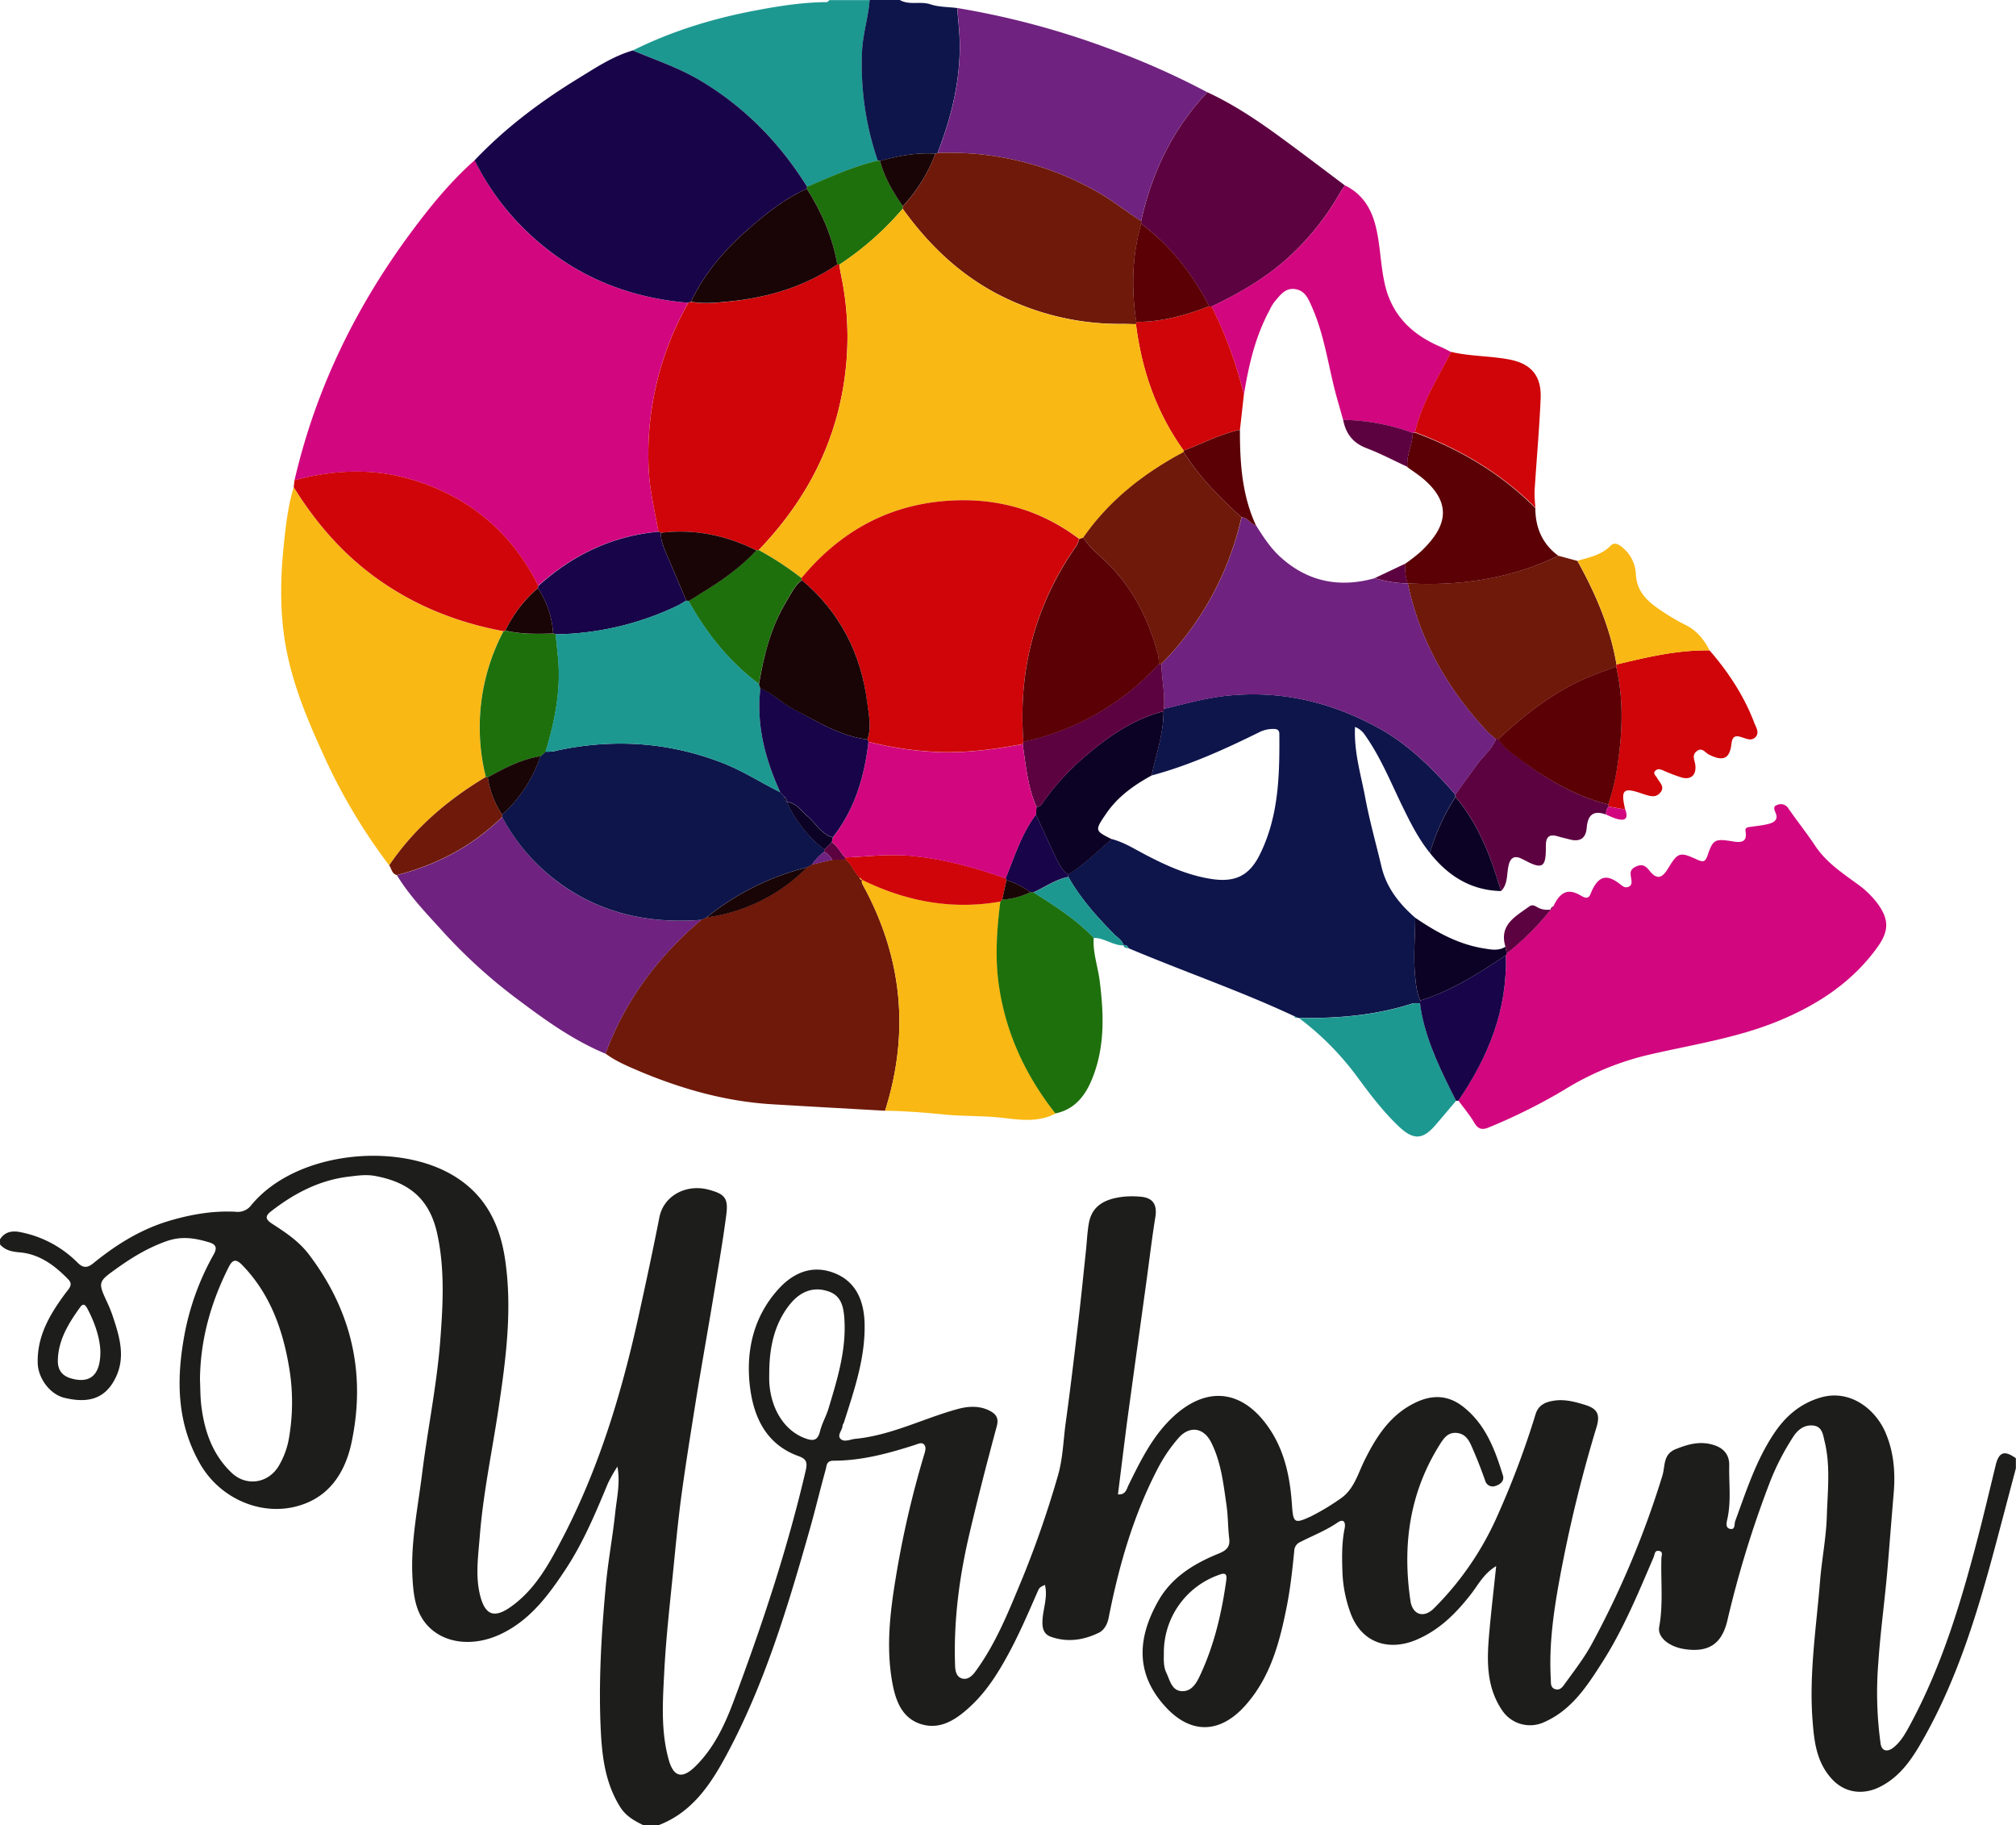<svg xmlns="http://www.w3.org/2000/svg" viewBox="0 0 801.77 725.81"><title>urban skull</title><path d="M0,492.87c2.09-3.33,5.3-3.52,8.59-2.77A43.75,43.75,0,0,1,30.72,502c2.11,2.16,3.8,2.47,6.34.41,9.15-7.46,19-13.61,30.54-17,8.59-2.51,17.25-4,26.18-3.51a6.65,6.65,0,0,0,6.06-2.53c17.26-21.08,56.27-25.17,78.89-12.77,13.74,7.53,19.92,19.53,22.11,34,3,19.93.39,39.69-2.57,59.51-2.54,17-6.14,33.85-7.48,51-.62,7.93-1.81,15.82.21,23.58,2.07,8,5.9,8.84,12.47,4.08,9.25-6.69,14.61-16.35,19.68-26,14.85-28.18,24-58.41,30.82-89.41,2.88-13.06,5.69-26.13,8.27-39.25,1.7-8.63,10.68-13.38,19.59-11,6.45,1.74,7.9,3.33,7,10.13-1.47,11.18-3.42,22.31-5.26,33.44-2.16,13-4.5,26.08-6.63,39.14-2,12.6-4.06,25.2-5.79,37.84-1.32,9.6-2.26,19.26-3.21,28.91-1.36,13.91-3,27.82-3.74,41.77-.6,11.85-1.51,23.87,1.77,35.53,1.93,6.89,5.41,7.64,10.52,2.63,7.43-7.29,11.73-16.49,15.29-26,11.22-30,21.39-60.44,28.66-91.74.76-3.28.22-4.58-2.86-5.69-13.12-4.74-18-15.85-19.39-28.19-1.55-14.06,1.61-27.55,11.54-38.39,5.91-6.46,13.45-9.61,22.11-6.21s11.71,11.08,12,19.69c.42,13.8-4.06,26.71-8.19,39.65-.15.46-.54.89-.56,1.35-.06,1.88-2.48,3.92-.59,5.43,1.43,1.14,3.75,0,5.68-.21,14.35-1.39,27.08-8.13,40.7-11.85,4.24-1.16,8.84-1.44,13,.84,2.32,1.27,3.38,2.87,2.55,5.95-3.81,14.16-7.49,28.36-10.84,42.63-4.09,17.36-6.41,35-5.74,52.87.09,2.24.72,4.25,2.69,4.85,2.16.65,3.92-.78,5.31-2.66,8.42-11.44,13.5-24.56,18.9-37.5a406.52,406.52,0,0,0,13.89-40.14c2.08-6.94,2.21-14.21,3.19-21.34,1.8-13,3.34-26,4.87-39,1.16-9.79,2.14-19.61,3.18-29.41.38-3.6.52-7.23,1.13-10.79,1.11-6.47,5.42-9.79,13.74-10.72a35.39,35.39,0,0,1,7,0c4.87.43,6.52,3.25,5.73,8.12-1.39,8.57-2.39,17.21-3.58,25.82q-2.31,16.79-4.65,33.57c-1,7.3-2,14.61-3,21.92-1.24,9.6-2.42,19.2-3.63,28.94,3.12.22,3.42-2.11,4.27-3.84,4.95-10,9.79-20,18.39-27.68,14-12.4,27.86-9.11,37.61,5.43,6.06,9,8.2,19.47,8.92,30.17.51,7.42,1,7.7,7.72,4.58a93.29,93.29,0,0,0,11.34-6.81c5.6-3.66,7.12-10,9.88-15.53,4.72-9.47,10.27-18.17,20.44-22.95,6.64-3.12,12.77-2.77,18.44,1.56,9.07,6.93,12.89,17.12,16.09,27.54.65,2.11-1,3.54-2.8,4.1a3.11,3.11,0,0,1-4.3-2.16c-1.52-4.29-3.17-8.55-5-12.73-1.16-2.68-2.39-5.51-5.82-6.06-3.8-.6-5.51,1.86-7.28,4.69-12,19.17-14.83,40-11.58,62,.83,5.6,5.31,7.05,9.34,3a120.37,120.37,0,0,0,24.36-34.85,348.89,348.89,0,0,0,16.09-42.42c1.19-3.82,4.28-4.88,7.48-5.34,4.07-.59,8.08.43,12,1.65,4.66,1.43,6.39,3.4,4.75,8.84a553.59,553.59,0,0,0-14.76,60.78c-2.38,13-4.2,26.06-3.45,39.33.09,1.61-.24,3.56,1.8,4.17s3.08-1.2,4-2.44c3.61-5,7.47-10,10.42-15.39a365.35,365.35,0,0,0,28.17-67.1c1.2-3.88.12-8.51,5.42-10.59,5-2,9.79-3.29,15.16-1.54,4,1.3,6.06,4,6,8-.16,7.1.83,14.24-.73,21.32-.28,1.25-.92,3.47.94,3.95,2.32.59,1.74-1.91,2.17-3.07,4.43-12.05,8.34-24.33,15.62-35.11,4.52-6.69,10.29-11.64,18.26-14,12-3.53,21.92,4.85,25.77,13.64,3.37,7.71,4.1,15.78,3.38,24.36-.83,9.86-1.6,19.74-2.42,29.6-1.05,12.61-2.84,25.16-3.69,37.77a147.18,147.18,0,0,0,.91,32.29c.49,3.23,3,3.25,5.18,1.45,3-2.42,4.81-5.77,6.61-9.11,12.71-23.59,20.31-49,27-74.78,2.45-9.46,4.7-19,7-28.46,1.27-5.15,3.52-5.89,8-2.63v4c-2.65,10-5.27,20-7.94,30-7,26.3-14.81,52.36-28.13,76.32-4.45,8-9.23,15.93-17.93,20.32-6.88,3.48-14.14,2.39-19.15-3.06-6.29-6.83-7.11-15.3-7.74-23.72-1.36-18.4,1.52-36.63,3-54.91.69-8.67,2.44-17.29,2.71-26,.3-9.9,1.52-19.93-.91-29.73-.61-2.47-.85-5.87-4.58-6.24-3.58-.35-6.09,1.75-7.82,4.39a98.54,98.54,0,0,0-9.39,18.27,418.64,418.64,0,0,0-16.89,55c-2.2,9.2-7.44,12.6-16.7,11.3-6.47-.91-11.14-4.75-10.38-8.89,1.66-9.07.59-18.19.88-27.29,0-1,.81-2.57-.88-2.9-1.88-.37-1.72,1.33-2.23,2.52-6.17,14.37-12.11,28.87-20.62,42.08-6,9.39-12.13,18.78-23,23.52a13.34,13.34,0,0,1-16.46-4.51c-6.76-9.77-6.21-20.77-5.21-31.79.75-8.33,1.72-16.64,2.68-25.79-5,3-7.18,7.51-10.08,11.22-5.94,7.62-12.55,14.21-21.61,18.06-10.42,4.44-21.46,1.81-26.1-10.26a53,53,0,0,1-3.37-17.23c-.19-5.61-.24-11.23.9-16.81.42-2.07-.16-4.12-2.81-2.31-4.63,3.17-9.82,5.18-14.76,7.7a4,4,0,0,0-2.48,3.63c-.72,7.33-1.52,14.68-2.94,21.9-2.8,14.13-6.37,28-16.3,39.27-10.18,11.59-21.72,11.62-31.53,1.24-12.27-13-12-27.35-3.16-42.8,5.35-9.31,14.15-14.64,23.81-18.57,2.95-1.2,4.7-2.53,4.27-6-.54-4.41-.45-8.91-1.09-13.3-1.24-8.54-2.15-17.2-6.16-25.07-3-5.85-8.65-6.61-13-1.53a61.53,61.53,0,0,0-7.76,11.26c-10,18.93-15.83,39.25-19.94,60.12-.51,2.62-1.78,4.93-3.95,6-6.06,2.93-12.52,3.9-19,1.58-2.57-.91-3.48-2.87-3.39-6.08.13-4.81,2.22-9.54,1-14.55-1.27.6-2.12.84-2.71,2.19-3.53,8.07-7,16.2-11.14,24-4.31,8.09-9.12,16-16,22.3-5.48,5.06-11.78,9.27-19.44,6.87s-10.16-9.43-11.47-16.82c-2.45-13.88-.83-27.71,1.42-41.33a387.5,387.5,0,0,1,11.3-49c.43-1.41,1-3.18-.21-4.2-.95-.8-2.42,0-3.72.41-10.44,3.34-21,6.19-32.1,6.19-2.93,0-2.7,2-3.11,3.43-2.22,8-4.15,16.09-6.41,24.09C313.3,639,304.14,669.65,288.88,698c-6.31,11.71-13.64,22.76-27,27.85h-6c-3.63-1.79-7-3.61-9.31-7.37-5.61-9-7-19-7.57-29-1.06-19.73.13-39.45,1.95-59.11.89-9.61,2.71-19.14,3.72-28.75.62-5.91,2.09-11.84.88-18.39a55.65,55.65,0,0,0-3.79,6.7C236.9,601.6,232,613.37,225,624c-6.84,10.35-14.14,20.27-25.78,25.81-11,5.25-22.83,3.88-29.47-3.69-4.54-5.17-5.3-11.86-5.69-18.34-.82-13.9,2-27.51,3.75-41.23C170,568.7,173.72,551,175.1,533c1.09-14.24,1.84-28.38-1.22-42.41-3-13.59-10.93-20.39-24.65-22.93-3.78-.7-7.16-.13-10.64.28-11.69,1.4-21.7,6.71-30.86,13.83-2.65,2.06-1.91,3.36.67,5,5.32,3.45,10.54,6.91,14.54,12.21,16.92,22.38,22.64,47.27,16.89,74.58-2.17,10.34-7.34,19.66-17.56,24-15.63,6.68-34.15-.48-42.71-15.45-9.58-16.76-9.47-34.54-5.92-52.73A103.51,103.51,0,0,1,85,498.84c1.7-3.07.47-4.12-2.11-4.88-5.5-1.62-10.68-2.48-16.67-.37-7.58,2.67-14.13,6.73-20.44,11.29-7,5-6.75,5.28-2.89,13.6a55.16,55.16,0,0,1,2.28,5.92c2.76,8.33,4.93,16.61,0,25-3.88,6.66-10.07,8.83-19.66,6.45C19.91,554.48,15.11,548.11,15,542c-.28-10.81,4.93-19.45,11-27.67,1.35-1.81,3.23-3.39,1.19-5.5-5.33-5.52-11.4-10.1-19.31-10.79-3.14-.27-5.75-.78-7.86-3.14Zm79.53,55.68c.16,3.48.11,7,.53,10.44,1.23,10.1,4.43,19.41,12,26.65,5.84,5.6,14.54,4.32,18.75-2.59A32.46,32.46,0,0,0,115,571.44a83.21,83.21,0,0,0-.12-28.25c-2.57-14.93-7.62-28.79-18.44-40-2.65-2.74-4-2.35-5.61.95C83.81,518.14,79.69,532.82,79.53,548.55ZM305.94,545c0,1.49-.06,3,0,4.49.59,11.07,6.22,19.54,14.25,22.49,3.56,1.31,5.08.73,6-3,.74-3,2.39-5.8,3.3-8.79,3.43-11.41,7-22.83,6.36-35-.26-4.69-.89-9.66-6.11-11.53-5.45-2-10.45-.53-14.48,3.77a26.92,26.92,0,0,0-2.19,2.68C307.76,527.57,306.1,536.06,305.94,545Zm156.93,111.9c0,2.81-.28,5.66,1,8.35,1.46,3.08,2.18,7.31,6.45,7.29,3.93,0,5.74-3.65,7.2-6.82,5.47-11.87,8.39-24.45,10.18-37.33.44-3.17-1.17-2.78-3.2-2A32.73,32.73,0,0,0,462.87,656.87ZM39.92,537.35c-.2-5.32-2.15-11.26-5.15-16.9-.68-1.29-1.55-2.47-2.87-.63-4.59,6.38-8.74,13-8.89,21.2-.07,3.82,1.69,6.18,5.5,7.21C35.88,550.25,40,546.82,39.92,537.35Z" transform="translate(0 0)" fill="#1d1d1b"/><path d="M251.66,20.07C267.41,12.23,284.08,7.19,301.33,4c9.08-1.7,18.19-3.1,27.46-3.16.37,0,.74-.51,1.11-.79h16c-.56,6.74-2.67,13.23-3,20a117.15,117.15,0,0,0,6.23,43.88c-9.8,2.27-18.89,6.47-28.08,10.38C310.11,56.82,296.14,42.5,278.36,32,269.9,26.93,260.63,23.85,251.66,20.07Z" transform="translate(0 0)" fill="#1d9891"/><path d="M349.09,63.9A117.15,117.15,0,0,1,342.86,20c.37-6.79,2.48-13.28,3-20h12c3.82,2.21,8.18.36,12.23,1.73,3.32,1.12,7.05,1,10.6,1.47.36,4.94,1,9.87,1,14.81.07,14.88-3.49,29.05-8.84,42.84a4.64,4.64,0,0,1-.9.26c-7.54-.52-14.82.91-22,2.93Z" transform="translate(0 0)" fill="#0e154b"/><path d="M117.13,191c8.46-36.56,24.64-69.51,47-99.48,7.4-9.93,15.3-19.55,24.66-27.81A101.91,101.91,0,0,0,206,88.56c18.45,19.36,41.18,29.64,67.71,31.85a122.15,122.15,0,0,0-15.78,65c.29,8.83,2.35,17.39,3.95,26-18.41,1.68-34.18,9.24-47.83,21.51-10.83-21.46-27.79-35.63-50.84-42.35C147.89,186.12,132.47,186.92,117.13,191Z" transform="translate(0 0)" fill="#d2077f"/><path d="M617.83,360.33c2.83-5.94,6-7.1,11-4.11,1.36.81,2.87,1.43,3.67-.58,2.87-7.26,6.29-8.45,11.91-3.93,1,.77,1.87,1.47,3.11,1,1.72-.6,1.39-2.19,1.2-3.4-.31-2-.69-3.39,1.76-4.62,2.69-1.35,4.1-.25,5.49,1.53,3,3.78,5.06,3,7.39-.8,3.94-6.5,4.71-6.74,11.51-3.61,2.68,1.23,3.37.93,4.36-2,2.09-6.18,3.09-6.28,9.87-5.21,2.57.41,6,.83,5.1-4-.32-1.67,1.12-1.65,2.25-1.81,2.12-.31,4.27-.52,6.36-1s4.54-1.39,3.46-4.22c-.61-1.62-1.36-2.91.66-3.51a3.49,3.49,0,0,1,4.29,1.39c3.44,5,7.3,9.81,10.68,14.9,4.34,6.55,10.7,10.76,16.83,15.24a36.09,36.09,0,0,1,7.87,7.58c4.63,6.26,4.78,10.87.21,17.3-9.94,13.95-23.71,23-39.26,29.44-16.88,7-35,9.59-52.6,13.73a112.75,112.75,0,0,0-33.12,13.92,226.52,226.52,0,0,1-29.76,14.8c-2.53,1.07-4.21.76-5.72-1.85-1.83-3.13-4.22-5.93-6.36-8.87,11.94-17.43,19.57-36.27,18.86-57.82a1.67,1.67,0,0,0,.33-.73,106.76,106.76,0,0,0,17.6-17.44l-.06.2Z" transform="translate(0 0)" fill="#d2077f"/><path d="M568.68,339.2c-4.56-5.65-7.79-12.09-10.94-18.56-4.68-9.61-8.67-19.57-14.92-28.37a8.34,8.34,0,0,0-3.92-3.19c-.49,9.87,2.35,19,4.09,28.29s4.29,18.22,6.44,27.32c2,8.42,7.1,14.76,13.42,20.3-.06,7.67-.81,15.31-.07,23,.33,3.41.61,6.77,2.08,9.91l-.1,1.15a10,10,0,0,0-3,0c-14.72,4.75-29.87,6-45.22,5.76a1,1,0,0,1-.5-.11l-1.37-.62c-21.51-10.07-44-17.75-65.86-27a1.66,1.66,0,0,0-2-1.22l0,0c-.55-2.09-2.46-3-3.81-4.41-6.83-7-13.37-14.2-18.16-22.82a8.08,8.08,0,0,1-.11-.86c6.46-3.91,11.69-9.33,17.48-14.08,4.86,1.27,9.08,4,13.46,6.27,8.26,4.32,16.65,8.11,26,9.57s15.07-1.13,19.26-9.49c7.63-15.2,8-31.66,7.87-48.15,0-1.47-.77-2-2.19-2a12.26,12.26,0,0,0-5.78,1.29C487,298,473,304.37,458,308.39c1.78-8.48,4.76-16.74,4.76-25.55l.09-.93c8.38-2,16.59-4.37,25.27-5.26,21.43-2.2,41.17,2.52,59.9,12.73,12.2,6.66,21.75,16.29,30.76,26.59l0,1A85.33,85.33,0,0,0,568.68,339.2Z" transform="translate(0 0)" fill="#0e154b"/><path d="M352,441.72c-15-.86-30-1.67-45-2.58-18.39-1.12-35.84-6.06-52.75-13.16-4.66-2-9.32-3.93-13.44-7,7.83-21.23,20.95-38.68,38.12-53.23l2-.94a69.2,69.2,0,0,0,40-19.94l2-1.1,8.07-1.88,5.22-.12c2.56,1.83,3.4,5,5.6,7.12.18.55.33,1.13,1.11,1l-.05-.06c-.42,1.07.18,1.89.66,2.77Q366.63,395.4,352,441.72Z" transform="translate(0 0)" fill="#6f190a"/><path d="M273.75,120.41c-26.53-2.21-49.26-12.49-67.71-31.85a101.91,101.91,0,0,1-17.28-24.83c12.12-12.76,26.06-23.25,41-32.41,7-4.28,13.87-8.92,21.89-11.25,9,3.78,18.24,6.86,26.7,11.88C296.14,42.5,310.11,56.82,321,74.27c0,.26-.08.53-.1.79-8.42,3.73-15.59,9.39-22.46,15.31-9.69,8.34-18.09,17.88-23.65,29.61Z" transform="translate(0 0)" fill="#180449"/><path d="M154.77,344.12A228.35,228.35,0,0,1,128,298.76c-5.53-12.11-10.6-24.43-13.5-37.51-3.22-14.52-3.19-29.15-1.7-43.87.81-8,1.67-15.92,4-23.62,8.09,13.09,17.86,24.68,30.12,34.11,15.84,12.2,33.75,19.52,53.27,23.17a81.84,81.84,0,0,0-7,57.92C178,318.07,164.79,329.34,154.77,344.12Z" transform="translate(0 0)" fill="#f9b813"/><path d="M372.9,60.85c5.35-13.79,8.91-28,8.84-42.84,0-4.94-.65-9.87-1-14.81A324,324,0,0,1,440,18.94a311,311,0,0,1,40.15,17.75c-13.71,14.54-22.06,31.84-26.35,51.24-6.12-4-11.81-8.58-18.24-12.12A118.29,118.29,0,0,0,372.9,60.85Z" transform="translate(0 0)" fill="#6f227f"/><path d="M278.93,365.8c-17.17,14.55-30.29,32-38.12,53.23-12.5-5.18-23.46-13-34.13-21a210.11,210.11,0,0,1-29.83-26.79c-6.7-7.42-13.78-14.59-19-23.21,16-4.07,30.07-11.52,41.9-23.11a76.89,76.89,0,0,0,23,26.47C239.55,363.54,258.55,367.38,278.93,365.8Z" transform="translate(0 0)" fill="#6f227f"/><path d="M352,441.72q14.65-46.32-8.43-89.06c-.48-.88-1.08-1.7-.66-2.77,17.43,8.57,35.66,12,55,8.64-1.49,11.41-2.23,22.81-.44,34.29,2.9,18.71,10.69,35.19,22.34,50-6.53,3.46-13.71,2.64-20.39,1.8-7.89-1-15.79-.6-23.67-1.38S359.9,441.79,352,441.72Z" transform="translate(0 0)" fill="#f9b813"/><path d="M453.83,87.93c4.29-19.4,12.64-36.7,26.35-51.24C492.25,42.26,503,49.91,513.6,57.78c7.13,5.29,14.21,10.64,21.32,16a28.34,28.34,0,0,0-1.7,2.41,104.5,104.5,0,0,1-22.46,27.65c-8.75,7.57-18.62,13.18-29,18.09a8.87,8.87,0,0,1-.9-.14c-6.64-12.89-15.36-24.05-27-32.81Z" transform="translate(0 0)" fill="#5d0240"/><path d="M481.79,121.9c10.35-4.91,20.22-10.52,29-18.09a104.5,104.5,0,0,0,22.46-27.65,28.34,28.34,0,0,1,1.7-2.41c6.55,3.23,10.15,8.63,12,15.58,2,7.54,2,15.35,3.65,23,2.72,12.94,10.88,20.76,22.53,25.69,1.37.58,2.67,1.33,4,2-.83,1.61-1.65,3.22-2.51,4.81-4.67,8.72-9.65,17.31-11.84,27.12l-.88.24A85.23,85.23,0,0,0,534.17,167l-2.43-8.59c-3.41-12.11-4.82-24.77-10-36.39-1.34-3-2.56-6.26-6.37-7-4.22-.79-6.25,2.41-8.5,5a18.35,18.35,0,0,0-2,3.41c-5.68,10.5-8.28,21.94-10.17,33.59A162.88,162.88,0,0,0,481.79,121.9Z" transform="translate(0 0)" fill="#d2077f"/><path d="M619.73,221l7.6,2.05c7.24,13,13.06,26.49,15.56,41.25a4.89,4.89,0,0,1-.16.76c-4.76,1.87-9.65,3.48-14.27,5.66-12.26,5.78-22.74,14.13-32.62,23.29l-.94,0c-1.22-1.1-2.53-2.13-3.65-3.33-15.63-16.79-26.64-36.06-31.38-58.68C580.71,233.08,600.79,230.16,619.73,221Z" transform="translate(0 0)" fill="#6f190a"/><path d="M200.2,251c-19.52-3.65-37.43-11-53.27-23.17-12.26-9.43-22-21-30.12-34.11.11-.92.22-1.83.32-2.74,15.34-4.1,30.76-4.9,46.12-.41,23.05,6.72,40,20.89,50.84,42.35a7,7,0,0,0-.17.91A52,52,0,0,0,201,250.76,7.41,7.41,0,0,1,200.2,251Z" transform="translate(0 0)" fill="#cf0509"/><path d="M419.74,442.79c-11.65-14.78-19.44-31.26-22.34-50-1.79-11.48-1-22.88.44-34.28l.72-.77a28.81,28.81,0,0,0,11.25-3l1.16.08c8.49,5.38,17,10.71,24,18.11-.41,5.84,1.64,11.36,2.37,17.06,1.64,12.87,2.12,25.62-2.56,37.92C432.12,435,427.94,441.09,419.74,442.79Z" transform="translate(0 0)" fill="#1e700c"/><path d="M642.73,265a4.89,4.89,0,0,0,.16-.76c12.18-2.93,24.38-5.83,37-5.6,7.5,8.65,13.72,18.09,17.8,28.83.66,1.74,2.15,3.86.52,5.61s-3.62.7-5.56.09c-2.27-.72-3.69-.63-4.07,2.75-.68,6-3.42,6.92-8.93,4.16-1.48-.74-2.68-3-4.8-1.4s-.88,3.58-.63,5.45c.54,4.1-1.78,6.21-5.64,5a69,69,0,0,1-6.92-2.65c-1.14-.5-2.24-.95-3.22-.06-1.31,1.17.08,2,.58,2.93.92,1.79,3.19,3.42,1.39,5.73s-4.1,1.54-6.34.86c-.79-.24-1.55-.53-2.34-.78-5.74-1.83-6.91-.86-5.81,4.82.12.65.29,1.3.44,1.94l-6.59-1.18c-.06-.29-.12-.58-.2-.86a87.33,87.33,0,0,0,3.81-16.4C645.31,290.65,645.71,277.8,642.73,265Z" transform="translate(0 0)" fill="#cf0509"/><path d="M619.73,221c-18.94,9.19-39,12.11-59.86,11l-.11.06a25.43,25.43,0,0,1-1-7.81,72.36,72.36,0,0,0,6.25-4.85c9.2-8.71,13.49-18.06,1.47-28.6-2.1-1.85-4.49-3.37-6.74-5-.55-4.7,2-8.92,2.1-13.53l.88-.24c18,6.71,34.23,16.29,47.89,30C610.61,209.7,613.29,216.23,619.73,221Z" transform="translate(0 0)" fill="#5b0005"/><path d="M610.66,201.87c-13.66-13.67-29.88-23.25-47.89-30,2.19-9.81,7.17-18.4,11.84-27.12.86-1.59,1.68-3.2,2.51-4.81,7.57,1.8,15.4,1.56,23,3,8.74,1.6,13,6.49,12.6,15.5-.53,12.37-1.66,24.71-2.43,37.06A52.53,52.53,0,0,0,610.66,201.87Z" transform="translate(0 0)" fill="#cf0509"/><path d="M516.59,404.84c15.35.28,30.5-1,45.22-5.76a10,10,0,0,1,3,0c.19,1.3.32,2.61.58,3.89,2.49,12.41,8.08,23.61,13.72,34.78-2.76,3.25-5.51,6.51-8.28,9.74-5,5.8-8.73,5.94-14.48.51-6.14-5.81-11.24-12.51-16.23-19.28A113.16,113.16,0,0,0,516.59,404.84Z" transform="translate(0 0)" fill="#1d9891"/><path d="M639.61,319.89c.08.28.14.57.2.87-1,.83-1,2-1.14,3.16-5-1.85-7.24.2-7.63,5.3-.35,4.59-3.16,5.71-7.29,4.47-1.26-.38-2.58-.57-3.84-1-3.61-1.15-5.18-.17-5.12,3.9.11,8.62-1.36,9.37-9.07,5.18-3.48-1.89-5.24-.8-5.93,3.26-.55,3.17-.21,6.67-2.75,9.28-.41-1.24-.85-2.48-1.24-3.73-3.74-12.2-8.62-23.81-16.95-33.69l0-1q4.14-5.76,8.28-11.52c2.53-3.55,6.17-6.28,7.8-10.51l.94,0c2,3.35,5.27,5.45,8.3,7.72C614.93,309.75,626.34,316.63,639.61,319.89Z" transform="translate(0 0)" fill="#5d0240"/><path d="M679.93,258.67c-12.66-.23-24.86,2.67-37,5.6-2.5-14.76-8.32-28.28-15.56-41.25,4.69-1.36,9.52-2.28,13.19-6,1.57-1.61,3.36-.44,4.77.76A14.5,14.5,0,0,1,650.57,228c.29,8.25,5.84,12.05,11.64,15.87a85.6,85.6,0,0,0,8.54,4.88C675.07,251,677.77,254.54,679.93,258.67Z" transform="translate(0 0)" fill="#f9b813"/><path d="M579.06,437.71c-5.64-11.17-11.23-22.37-13.72-34.78-.26-1.28-.39-2.59-.58-3.89,0-.39.06-.77.1-1.15,12.47-3.86,23.29-10.83,34-18,.71,21.55-6.92,40.39-18.86,57.82l-.47.07Z" transform="translate(0 0)" fill="#180449"/><path d="M199.7,324.89c-11.83,11.59-25.93,19-41.9,23.11-2-.56-2.07-2.54-3-3.88,10-14.78,23.24-26.05,38.45-35.16a4.05,4.05,0,0,1,.77.16A35.54,35.54,0,0,0,199.72,324,3.87,3.87,0,0,1,199.7,324.89Z" transform="translate(0 0)" fill="#6f190a"/><path d="M598.87,379.89c-10.72,7.17-21.54,14.14-34,18-1.47-3.14-1.75-6.5-2.08-9.91-.74-7.68,0-15.32.07-23,8.34,5.69,17.06,10.54,27.21,12.17,2.93.47,5.89,1.11,8.66-.66l.48,2.66A1.67,1.67,0,0,1,598.87,379.89Z" transform="translate(0 0)" fill="#0c0225"/><path d="M578.85,316.93c8.33,9.88,13.21,21.49,16.95,33.69.39,1.25.83,2.49,1.24,3.73-12-.22-21.11-6-28.36-15.15A85.33,85.33,0,0,1,578.85,316.93Z" transform="translate(0 0)" fill="#0c0225"/><path d="M435,373c-7-7.4-15.52-12.73-24-18.11,4.64-2.06,8.83-5.16,13.94-6.16,4.79,8.62,11.33,15.83,18.16,22.82,1.35,1.38,3.26,2.32,3.81,4.41C442.62,376.12,439.21,372.89,435,373Z" transform="translate(0 0)" fill="#1d9891"/><path d="M599.2,379.16l-.48-2.66c-2.61-8.65,3.84-11.93,9.3-15.9,1.28-.94,2.1-.55,3.06,0a8,8,0,0,0,5.72,1.07A106.76,106.76,0,0,1,599.2,379.16Z" transform="translate(0 0)" fill="#5d0240"/><path d="M638.67,323.92c.14-1.14.14-2.33,1.14-3.16l6.59,1.17c1.39,3.91-.34,4.68-3.72,3.62C641.31,325.12,640,324.47,638.67,323.92Z" transform="translate(0 0)" fill="#d2077f"/><path d="M446.84,375.9a1.66,1.66,0,0,1,2,1.22C448.06,376.92,447,377.11,446.84,375.9Z" transform="translate(0 0)" fill="#1d9891"/><path d="M617.83,360.33l-1.09,1.59C616.62,361.06,617.21,360.68,617.83,360.33Z" transform="translate(0 0)" fill="#5d0240"/><path d="M514.72,404.11l1.37.62A1,1,0,0,1,514.72,404.11Z" transform="translate(0 0)" fill="#1d9891"/><path d="M320.9,75.06c0-.26.06-.53.1-.79,9.2-3.9,18.29-8.1,28.09-10.37L350,64c1.8,6.62,5.18,12.43,9.08,18A7.26,7.26,0,0,0,359,83a118.73,118.73,0,0,1-25.23,22.27,3.94,3.94,0,0,0-.77-.08C331.1,94.26,326.76,84.35,320.9,75.06Z" transform="translate(0 0)" fill="#1e700c"/><path d="M359,83a7.26,7.26,0,0,1,.06-.93A63.52,63.52,0,0,0,372,61.11a4.64,4.64,0,0,0,.9-.26,118.29,118.29,0,0,1,62.69,15C442,79.35,447.71,84,453.83,87.93c0,.34,0,.68.05,1-3.66,12.88-4,25.92-1.95,39.07l-.15.9c-1.82,0-3.65-.11-5.48-.11a105,105,0,0,1-48.57-11.34C381.79,109.34,369.33,97.36,359,83Z" transform="translate(0 0)" fill="#6f190a"/><path d="M372,61.11A63.52,63.52,0,0,1,359.06,82c-3.9-5.56-7.28-11.37-9.08-18C357.18,62,364.46,60.59,372,61.11Z" transform="translate(0 0)" fill="#190406"/><path d="M333,105.15a3.94,3.94,0,0,1,.77.08c.22,1.31.4,2.63.67,3.92a120,120,0,0,1-.09,50c-4.93,23.12-16.39,42.66-32.61,59.6l-.92.13c-12-5.95-24.57-8.67-38-7l-.93-.42c-1.6-8.63-3.66-17.19-3.95-26a122.15,122.15,0,0,1,15.78-65l1.05-.43c5,.93,10,.4,14.89-.08C305.26,118.4,319.93,114.06,333,105.15Z" transform="translate(0 0)" fill="#cf0509"/><path d="M261.92,211.45l.94.42c-.14,2.71.82,5.15,1.84,7.57,2.73,6.48,5.5,12.94,8.26,19.41-1.28.74-2.52,1.56-3.85,2.19A115.93,115.93,0,0,1,221,252.26l-1-.35a37,37,0,0,0-6.06-18,7,7,0,0,1,.17-.91C227.74,220.69,243.51,213.13,261.92,211.45Z" transform="translate(0 0)" fill="#180449"/><path d="M594.9,293.94c-1.63,4.23-5.27,7-7.8,10.51Q583,310.23,578.82,316c-9-10.3-18.56-19.93-30.76-26.59-18.73-10.21-38.47-14.93-59.9-12.73-8.68.89-16.89,3.31-25.27,5.26.5-6-.87-11.94-1-17.93a119.92,119.92,0,0,0,31.87-58.29c2.45.12,3.53,2.7,5.77,3.21,2.93,4.69,6,9.37,10.15,13,10.77,9.54,23.31,11.88,37.08,8a46.31,46.31,0,0,0,13,2.09l.11-.06c4.74,22.62,15.75,41.89,31.38,58.68C592.37,291.81,593.68,292.84,594.9,293.94Z" transform="translate(0 0)" fill="#6f227f"/><path d="M458,308.39c-7,3.84-13.41,8.37-18,15.07-4.69,6.85-4.66,6.88,2.22,10.3-5.79,4.75-11,10.17-17.48,14.08-2.58-1.94-3.88-4.77-5.2-7.57-2.57-5.43-5.05-10.9-7.57-16.36.07-1,.15-1.92.22-2.89a3.08,3.08,0,0,0,2.37-1.6,97.22,97.22,0,0,1,17.43-19c9.07-7.79,18.92-14.48,30.75-17.57C462.8,291.65,459.82,299.91,458,308.39Z" transform="translate(0 0)" fill="#0c0225"/><path d="M462.8,282.84c-11.83,3.09-21.68,9.78-30.75,17.57a97.22,97.22,0,0,0-17.43,19,3.08,3.08,0,0,1-2.37,1.6c-3.55-8-4.26-16.62-5.53-25.13.09-.31.18-.62.25-.94A101.48,101.48,0,0,0,460.9,264l1,0c.14,6,1.51,11.91,1,17.93Z" transform="translate(0 0)" fill="#5d0240"/><path d="M412,323.91c2.52,5.46,5,10.93,7.57,16.36,1.32,2.8,2.62,5.63,5.2,7.57a8.08,8.08,0,0,0,.11.86c-5.11,1-9.3,4.1-13.94,6.16l-1.16-.08a32.56,32.56,0,0,0-9.54-4.76c-.12-.23-.23-.47-.33-.71C403.5,340.62,406.23,331.53,412,323.91Z" transform="translate(0 0)" fill="#180449"/><path d="M199.7,324.89a3.87,3.87,0,0,0,0-.9,55.43,55.43,0,0,0,15.21-23.27l1.24-1,.8-.85,0,.05a15.58,15.58,0,0,0,5.38-.64c22.15-4.58,43.79-3.12,65,5.11,8.08,3.14,15.3,7.85,23,11.66l1.63,1.85a2.06,2.06,0,0,0,1,2v0a50.61,50.61,0,0,0,14.89,18.95c0,.29,0,.58,0,.86a20.71,20.71,0,0,0-4.87,5.1l-2,1.1a103.51,103.51,0,0,0-40,19.94l-2,.94c-20.38,1.58-39.38-2.26-56.23-14.44A76.89,76.89,0,0,1,199.7,324.89Z" transform="translate(0 0)" fill="#0e154b"/><path d="M399.94,349.31c.1.24.21.48.33.71l-1.71,7.75-.72.77c-19.3,3.39-37.53-.08-55-8.65l.05.06-1.11-1c-2.2-2.11-3-5.29-5.61-7.12a1.94,1.94,0,0,1-.06-.83c8.59-.32,17.1-1.46,25.77-.68C375.08,341.5,387.6,344.92,399.94,349.31Z" transform="translate(0 0)" fill="#cf0509"/><path d="M281,364.86a103.51,103.51,0,0,1,40-19.94A69.2,69.2,0,0,1,281,364.86Z" transform="translate(0 0)" fill="#190406"/><path d="M336.15,341a1.94,1.94,0,0,0,.06.83l-5.21.12a8,8,0,0,0-3.2-3.22c0-.28,0-.57,0-.85l3-2.94C333.19,336.42,334.2,339.12,336.15,341Z" transform="translate(0 0)" fill="#5d0240"/><path d="M327.8,338.72a8,8,0,0,1,3.2,3.22l-8.07,1.88A20.71,20.71,0,0,1,327.8,338.72Z" transform="translate(0 0)" fill="#6f227f"/><path d="M341.82,348.94l1.11,1C342.15,350.07,342,349.49,341.82,348.94Z" transform="translate(0 0)" fill="#f9b813"/><path d="M333,105.15c-13.07,8.91-27.74,13.25-43.31,14.75-4.92.48-9.93,1-14.89.08,5.55-11.73,13.95-21.27,23.64-29.61,6.87-5.92,14-11.58,22.46-15.31C326.76,84.35,331.1,94.26,333,105.15Z" transform="translate(0 0)" fill="#190406"/><path d="M216.17,299.75l-1.24,1c-7.62,1.22-14.32,4.72-20.94,8.4a4.05,4.05,0,0,0-.77-.16,81.84,81.84,0,0,1,7-57.92,7.41,7.41,0,0,0,.79-.28c6.26,1.47,12.63,1.36,19,1.15l1,.35c.33,3.26.68,6.53,1,9.79,1.11,12.68-1.38,24.87-5,36.9l0-.05Z" transform="translate(0 0)" fill="#1e700c"/><path d="M451.78,128.92l.15-.9c10.1,0,19.65-2.58,29-6.26a8.87,8.87,0,0,0,.9.14A162.88,162.88,0,0,1,494.69,157l-1.56,13.91c-7.85,1.68-14.92,5.5-22.37,8.28C459.94,164.15,454.06,147.22,451.78,128.92Z" transform="translate(0 0)" fill="#cf0509"/><path d="M480.89,121.76c-9.31,3.68-18.86,6.26-29,6.26-2-13.15-1.71-26.19,1.95-39.07C465.53,97.71,474.25,108.87,480.89,121.76Z" transform="translate(0 0)" fill="#5b0005"/><path d="M559.79,185.68c-5.42-2.51-10.72-5.32-16.29-7.44s-8.24-5.85-9.33-11.28a85.23,85.23,0,0,1,27.72,5.19C561.82,176.76,559.24,181,559.79,185.68Z" transform="translate(0 0)" fill="#5d0240"/><path d="M639.61,319.89c-13.27-3.26-24.68-10.14-35.47-18.19-3-2.27-6.27-4.37-8.3-7.72,9.88-9.16,20.36-17.51,32.62-23.29,4.62-2.18,9.51-3.79,14.27-5.66,3,12.77,2.58,25.62.69,38.46A87.33,87.33,0,0,1,639.61,319.89Z" transform="translate(0 0)" fill="#5b0005"/><path d="M220,251.91c-6.36.21-12.73.32-19-1.15a52,52,0,0,1,12.93-16.89A37,37,0,0,1,220,251.91Z" transform="translate(0 0)" fill="#190406"/><path d="M398.56,357.77l1.71-7.75a32.56,32.56,0,0,1,9.54,4.76A28.81,28.81,0,0,1,398.56,357.77Z" transform="translate(0 0)" fill="#190406"/><path d="M546.75,229.9l12.06-5.72a25.43,25.43,0,0,0,1,7.81A46.31,46.31,0,0,1,546.75,229.9Z" transform="translate(0 0)" fill="#5d0240"/><path d="M194,309.12c6.62-3.68,13.32-7.18,20.94-8.4A55.43,55.43,0,0,1,199.72,324,35.54,35.54,0,0,1,194,309.12Z" transform="translate(0 0)" fill="#190406"/><path d="M451.78,128.92c2.28,18.3,8.16,35.23,19,50.29a5.46,5.46,0,0,0,0,.57c-15.79,8.4-29.58,19.15-39.89,34l-1.63.52c-16.57-12.52-35.4-17-55.77-14.85C351,201.86,333,212.62,318.78,229.88a125.92,125.92,0,0,0-17-11.13c16.22-16.94,27.68-36.48,32.61-59.6a120,120,0,0,0,.09-50c-.27-1.29-.45-2.61-.67-3.92A118.73,118.73,0,0,0,359,83c10.33,14.4,22.79,26.38,38.73,34.51a105,105,0,0,0,48.57,11.34C448.13,128.81,450,128.88,451.78,128.92Z" transform="translate(0 0)" fill="#f9b813"/><path d="M301.74,218.75a125.92,125.92,0,0,1,17,11.13,5.69,5.69,0,0,1,.13.81c-2.86,2.16-4.29,5.37-6.06,8.32-6.14,10.19-9,21.45-11,33-11.86-8.87-20.86-20.16-28-33,1.54-1,3.08-2,4.65-2.9,8.1-4.88,15.83-10.25,22.3-17.24Z" transform="translate(0 0)" fill="#1e700c"/><path d="M300.82,218.88c-6.47,7-14.2,12.36-22.3,17.24-1.57.95-3.11,1.93-4.65,2.9l-.91-.17c-2.76-6.47-5.53-12.93-8.26-19.41-1-2.42-2-4.86-1.84-7.57C276.25,210.21,288.83,212.93,300.82,218.88Z" transform="translate(0 0)" fill="#190406"/><path d="M273,238.85l.91.17c7.16,12.86,16.16,24.15,28,33l.52,1.71c-1.7,14.6,1.84,28.2,7.87,41.33-7.7-3.81-14.92-8.52-23-11.66-21.18-8.23-42.82-9.69-65-5.11a15.58,15.58,0,0,1-5.38.64c3.63-12,6.12-24.22,5-36.9-.29-3.26-.64-6.53-1-9.79A115.93,115.93,0,0,0,269.11,241C270.44,240.41,271.68,239.59,273,238.85Z" transform="translate(0 0)" fill="#1d9891"/><path d="M430.83,213.77c10.31-14.84,24.1-25.59,39.89-34,6.29,9.86,14.36,18.15,23,25.91A119.92,119.92,0,0,1,461.88,264l-1,0a20.78,20.78,0,0,0-.32-3.45c-3.67-14.19-10.07-26.83-20.69-37.19C436.75,220.3,433.14,217.62,430.83,213.77Z" transform="translate(0 0)" fill="#6f190a"/><path d="M493.75,205.69c-8.67-7.76-16.74-16.05-23-25.91a5.46,5.46,0,0,1,0-.57c7.45-2.77,14.52-6.59,22.37-8.27,0,13,.77,25.89,6.39,38C497.28,208.39,496.2,205.81,493.75,205.69Z" transform="translate(0 0)" fill="#5b0005"/><path d="M336.15,341c-1.95-1.87-3-4.57-5.34-6.06.13-.63.27-1.27.4-1.9,8.75-11.18,12.58-24.2,14.19-38a139.38,139.38,0,0,0,28.85,4.11c11,.25,21.73-1.24,32.47-3.2,1.27,8.51,2,17.13,5.53,25.13-.07,1-.15,1.93-.22,2.89-5.8,7.62-8.53,16.71-12.09,25.4-12.34-4.39-24.86-7.81-38-9C353.25,339.53,344.74,340.67,336.15,341Z" transform="translate(0 0)" fill="#d2077f"/><path d="M406.72,295.89c-10.74,2-21.48,3.45-32.47,3.2A139.38,139.38,0,0,1,345.4,295l-.46-.89c1.82-4.9.53-9.85-.07-14.69-2.44-19.5-10.77-36-26-48.71a5.69,5.69,0,0,0-.13-.81c14.26-17.26,32.26-28,54.65-30.44,20.37-2.2,39.2,2.33,55.77,14.85a13.48,13.48,0,0,1-1.12,2.73C411.64,240.45,404.85,266.49,407,295,406.9,295.27,406.81,295.58,406.72,295.89Z" transform="translate(0 0)" fill="#cf0509"/><path d="M407,295c-2.12-28.46,4.67-54.5,21.11-77.93a13.48,13.48,0,0,0,1.12-2.73l1.63-.52c2.31,3.85,5.92,6.53,9.06,9.59,10.62,10.36,17,23,20.69,37.19a20.78,20.78,0,0,1,.32,3.45A101.48,101.48,0,0,1,407,295Z" transform="translate(0 0)" fill="#5b0005"/><path d="M344.94,294.09l.46.89c-1.61,13.85-5.44,26.87-14.19,38-4.6-1.27-6.66-5.59-10-8.37-2.61-2.17-4.47-5.37-8.3-5.75v0a2,2,0,0,0-1-2l-1.63-1.85c-6-13.13-9.57-26.73-7.87-41.33,4.83,1.91,8.39,5.82,13,8.17C324.88,286.82,334,292.68,344.94,294.09Z" transform="translate(0 0)" fill="#180449"/><path d="M312.9,318.91c3.83.38,5.69,3.58,8.3,5.75,3.35,2.78,5.41,7.1,10,8.37-.13.63-.27,1.27-.4,1.9l-3,2.94A50.72,50.72,0,0,1,312.9,318.91Z" transform="translate(0 0)" fill="#0c0225"/><path d="M311.91,316.93a2,2,0,0,1,1,2A2.06,2.06,0,0,1,311.91,316.93Z" transform="translate(0 0)" fill="#0c0225"/><path d="M216.17,299.75l.8-.85Z" transform="translate(0 0)" fill="#1d9891"/><path d="M344.94,294.09c-10.95-1.41-20.06-7.27-29.57-12.17-4.57-2.35-8.13-6.26-13-8.17-.17-.57-.34-1.14-.52-1.71,1.95-11.58,4.82-22.84,11-33,1.77-2.95,3.2-6.16,6.06-8.32,15.19,12.75,23.52,29.21,26,48.71C345.47,284.24,346.76,289.19,344.94,294.09Z" transform="translate(0 0)" fill="#190406"/></svg>